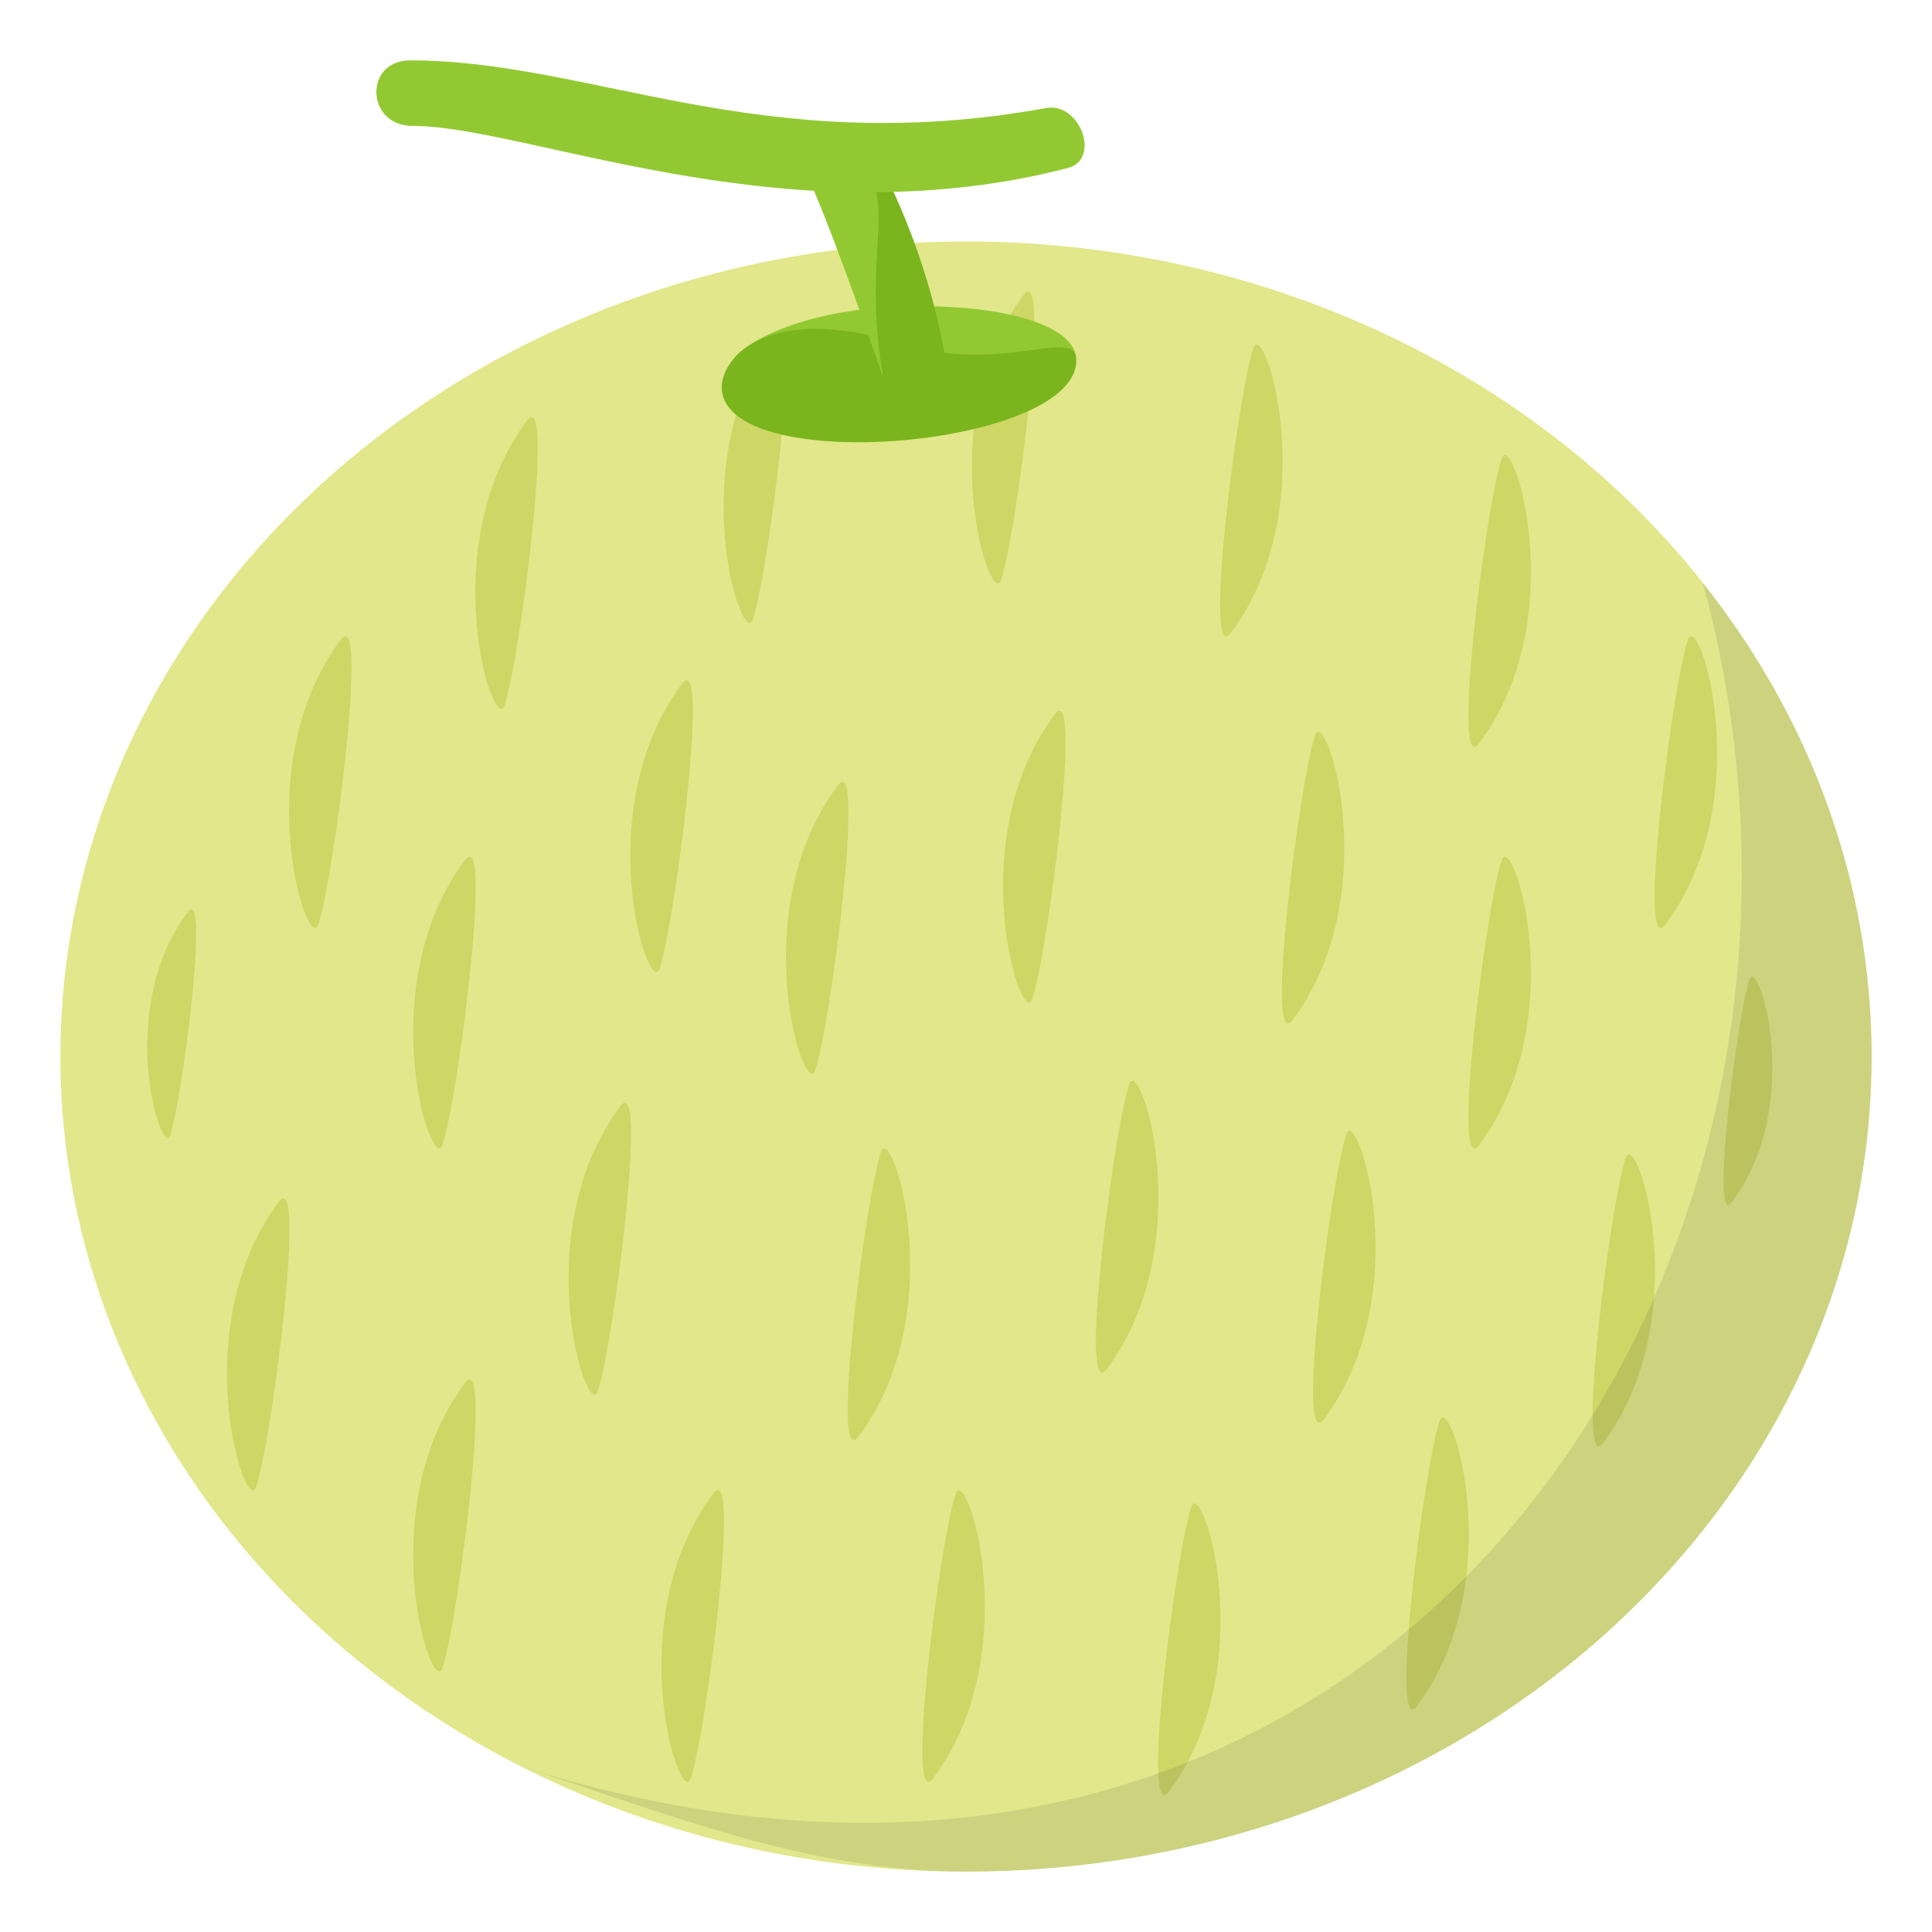 <svg xmlns="http://www.w3.org/2000/svg" width="64" height="64"><ellipse fill="#E1E78A" cx="32" cy="35" rx="30" ry="27"/><path fill="#CED665" d="M49.75 15.182c.35-.998 2.361 5.266-.746 9.436-.953 1.279.232-7.959.746-9.436zm4.111 23.166c.35-.998 2.361 5.268-.745 9.438-.953 1.277.234-7.962.745-9.438zm-4.111-9.862c.35-.998 2.361 5.266-.746 9.435-.953 1.279.232-7.96.746-9.435zm-5.146 9.088c.351-.998 2.361 5.266-.746 9.435-.954 1.279.232-7.96.746-9.435zm-1.036-13.225c.349-.998 2.361 5.266-.745 9.435-.953 1.279.234-7.961.745-9.435zm-14.38 13.799c.349-.998 2.361 5.266-.746 9.434-.953 1.279.233-7.959.746-9.434zm2.473 11.323c.349-.998 2.36 5.266-.746 9.434-.953 1.279.232-7.96.746-9.434zm5.752-13.56c.349-.998 2.36 5.266-.746 9.435-.953 1.279.231-7.96.746-9.435zm2.056 14c.35-.998 2.361 5.266-.746 9.435-.953 1.279.232-7.96.746-9.435zm2.056-38.39c.349-.998 2.361 5.266-.746 9.435-.953 1.278.233-7.961.746-9.435zm14.394 9.661c.349-.998 2.36 5.266-.746 9.436-.952 1.279.231-7.959.746-9.436zm-8.226 25.881c.349-.998 2.361 5.268-.745 9.438-.953 1.276.232-7.962.745-9.438zm10.266-14.632c.273-.781 1.85 4.124-.584 7.389-.746 1 .182-6.233.584-7.389zM14.651 55.258c-.35.998-2.361-5.266.746-9.436.954-1.279-.232 7.959-.746 9.436zm-4.112-24.625c-.349.998-2.361-5.266.746-9.436.953-1.279-.232 7.96-.746 9.436zm4.112 7.303c-.349.998-2.361-5.265.746-9.434.954-1.28-.232 7.959-.746 9.434z"/><path opacity=".1" fill="#1A1626" d="M62 35c0-5.851-2.074-11.262-5.588-15.684C62.667 42.299 45.566 67.5 17.277 58.521 21.929 59.998 26.648 62 32 62c16.568 0 30-12.089 30-27z"/><path fill="#CED665" d="M21.843 32.092c-.35.998-2.361-5.266.746-9.435.953-1.279-.233 7.96-.746 9.435zm-2.045 14c-.349.998-2.361-5.266.746-9.435.953-1.279-.232 7.96-.746 9.435zM27 35.464c-.349.998-2.361-5.266.746-9.435.953-1.279-.232 7.96-.746 9.435zm7.191-2.359c-.351.998-2.361-5.268.746-9.437.954-1.277-.232 7.962-.746 9.437zm-9.258-12.576c-.349.998-2.361-5.266.746-9.435.953-1.279-.233 7.961-.746 9.435zm8.224-1.314c-.349.998-2.361-5.266.745-9.435.953-1.279-.231 7.961-.745 9.435zM22.876 58.92c-.348.998-2.361-5.266.746-9.436.954-1.278-.232 7.961-.746 9.436zM8.482 49.258c-.348.998-2.36-5.266.746-9.436.954-1.279-.231 7.959-.746 9.436zm8.225-25.88c-.348.998-2.36-5.266.746-9.436.953-1.278-.231 7.96-.746 9.436zM5.633 37.604c-.273.781-1.85-4.123.584-7.389.746-1.001-.182 6.233-.584 7.389z"/><path fill="#92C932" d="M35.648 11.847l-11.335.016c.624-.705 2.671-1.72 6.155-1.72 3.157 0 5.096.733 5.18 1.704z"/><path fill="#7AB51D" d="M31.286 11.687c-.64-3.515-2.05-6.064-2.05-6.064l-1.981.215s1.049 2.378 1.724 5.302c-3.889-.896-5.147.88-5.068 1.777.26 2.929 12.003 1.858 11.737-1.069-.072-.831-1.894.145-4.362-.161z"/><path fill="#92C932" d="M34.656 3.579C25.213 5.295 19.588 2 13.588 2c-1.543 0-1.468 2.171.076 2.171 2.615 0 7.482 1.808 13.299 2.149.88 2.057 2.297 6.2 2.297 6.2-.563-3.262.041-4.854-.23-6.155 2.041-.015 4.172-.233 6.346-.801 1.103-.288.399-2.189-.72-1.985z"/></svg>